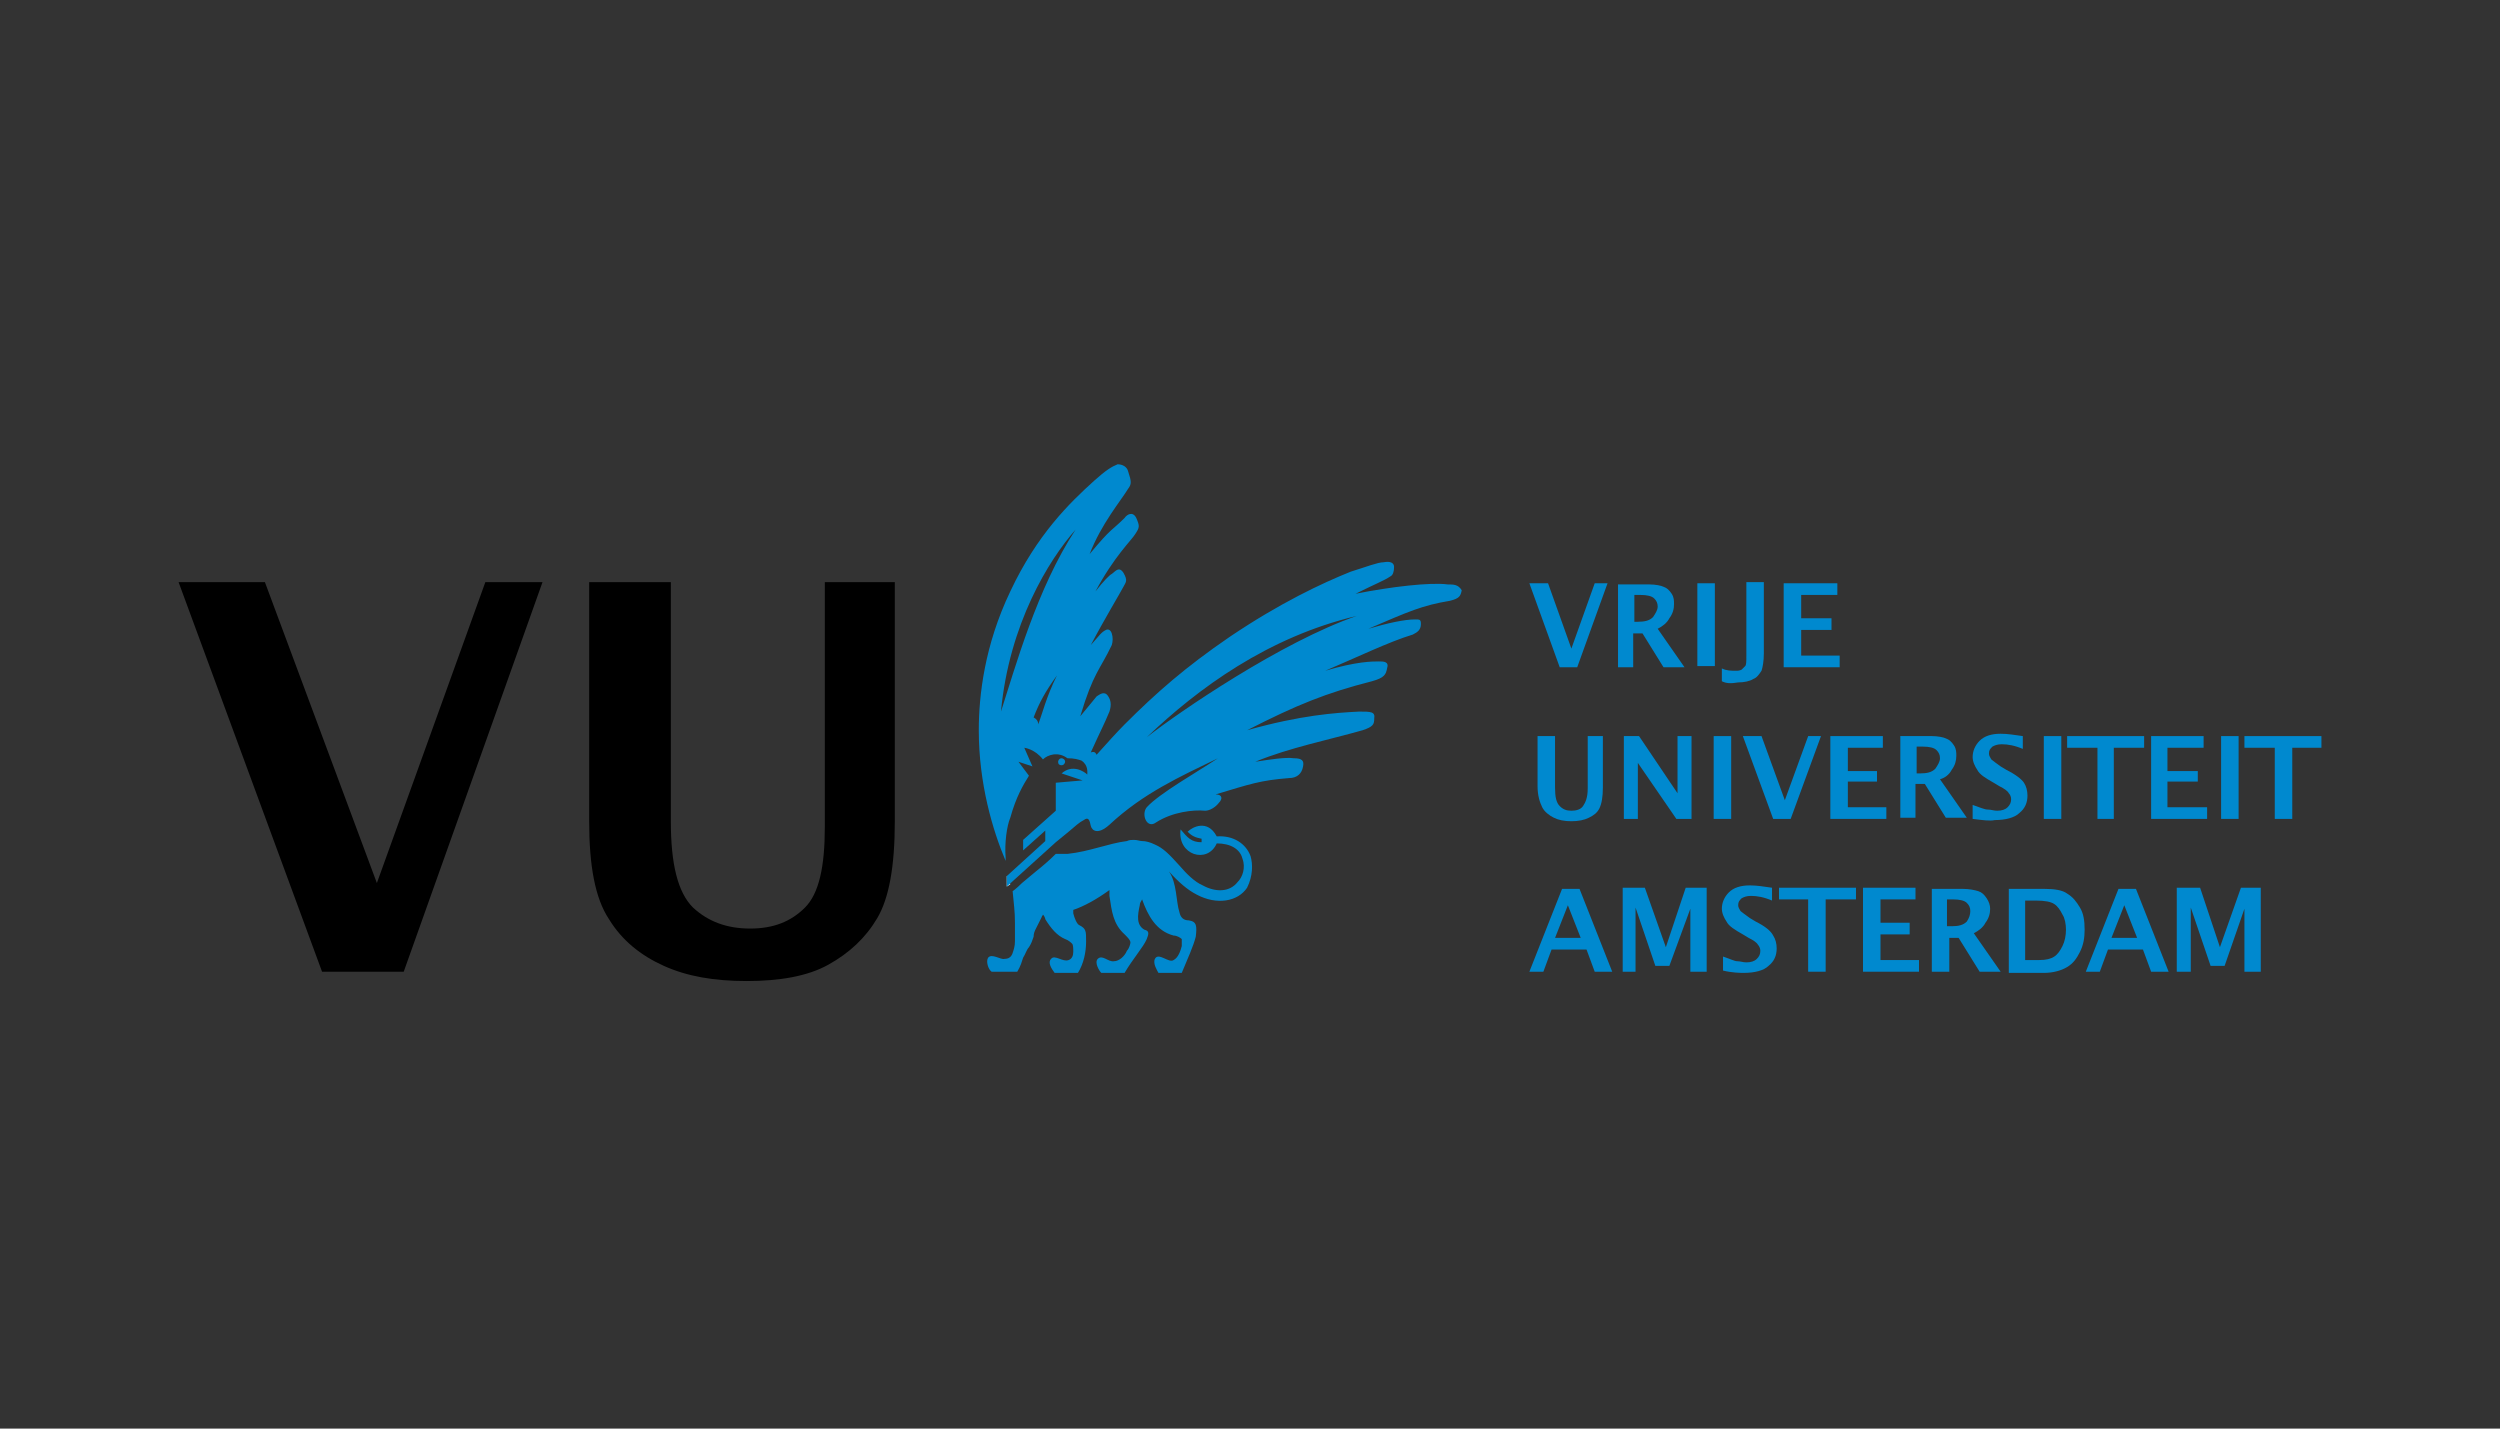 <svg width="140" height="80" viewBox="0 0 140 80" fill="none" xmlns="http://www.w3.org/2000/svg">
<rect x="0" y="0" width="140" height="80" fill="#333333" stroke="none"/>
<path d="M127.387 45.859V41.874H125.688V41.221H130V41.874H128.367V45.859H127.387Z" fill="#0089CF"/>
<path d="M18.035 54.416L10 32.598H14.834L21.105 49.451L27.18 32.598H30.381L22.608 54.416H18.035Z" fill="black"/>
<path d="M33.059 32.598H37.567V45.989C37.567 48.406 37.959 49.974 38.808 50.823C39.657 51.607 40.702 51.999 42.009 51.999C43.315 51.999 44.295 51.607 45.079 50.823C45.863 50.039 46.19 48.537 46.19 46.316V32.598H50.109V45.989C50.109 48.537 49.782 50.3 49.129 51.411C48.476 52.521 47.561 53.371 46.386 54.024C45.21 54.677 43.642 54.938 41.813 54.938C39.984 54.938 38.481 54.677 37.175 54.089C35.868 53.501 34.823 52.652 34.105 51.476C33.321 50.3 32.994 48.471 32.994 45.989V32.598H33.059Z" fill="black"/>
<path d="M56.38 49.06V49.648L56.576 49.517C56.511 49.386 56.511 49.19 56.445 49.06H56.38Z" fill="white"/>
<path d="M59.254 42.658C59.254 42.593 59.319 42.462 59.45 42.462C59.515 42.462 59.646 42.527 59.646 42.658C59.646 42.723 59.581 42.854 59.45 42.854C59.319 42.854 59.254 42.788 59.254 42.658Z" fill="#0089CF"/>
<path d="M70.033 47.949C69.771 47.23 69.053 46.773 68.138 46.838C67.616 45.858 66.766 46.316 66.505 46.577C66.766 46.838 66.963 46.904 67.289 46.969V47.165C66.701 47.165 66.505 46.904 66.113 46.446C65.917 47.883 67.616 48.406 68.138 47.23C68.922 47.23 69.445 47.557 69.575 48.079C69.771 48.602 69.575 49.124 69.314 49.386C68.857 49.974 68.073 49.974 67.354 49.582C66.897 49.386 66.44 48.928 66.048 48.471C65.46 47.818 65.133 47.491 64.676 47.295C64.415 47.165 64.153 47.099 63.958 47.099C63.827 47.099 63.696 47.034 63.5 47.034C63.37 47.034 63.239 47.034 63.108 47.099C62.063 47.23 61.018 47.687 59.777 47.818H59.124C58.732 48.21 58.34 48.537 58.013 48.798L57.229 49.451C56.903 49.778 56.707 49.908 56.707 49.908C56.772 50.627 56.837 51.019 56.837 51.672C56.837 52.26 56.837 52.521 56.837 52.717C56.837 52.979 56.772 53.175 56.707 53.37C56.641 53.566 56.511 53.697 56.249 53.697C56.053 53.763 55.531 53.37 55.335 53.632C55.204 53.828 55.335 54.285 55.531 54.416H56.968C57.164 54.089 57.229 53.828 57.294 53.632C57.425 53.436 57.49 53.175 57.621 53.044C57.752 52.848 57.817 52.652 57.882 52.456C57.882 52.26 57.948 52.129 58.013 51.999C58.144 51.737 58.274 51.476 58.34 51.346C58.34 51.28 58.405 51.28 58.405 51.215C58.47 51.28 58.536 51.411 58.536 51.476C58.862 51.999 59.189 52.391 59.646 52.587C59.842 52.652 59.973 52.783 60.038 52.848C60.103 52.913 60.103 53.109 60.103 53.305C60.103 53.501 60.038 53.697 59.842 53.763C59.516 53.893 59.058 53.436 58.862 53.697C58.666 53.893 58.862 54.22 59.058 54.481H60.365C60.691 53.959 60.822 53.305 60.822 52.717C60.822 52.129 60.822 51.999 60.43 51.803C60.299 51.737 60.169 51.411 60.103 51.15C60.103 51.084 60.103 51.084 60.103 50.954C60.691 50.758 61.41 50.366 62.129 49.843C62.129 49.974 62.129 50.039 62.129 50.17C62.259 51.019 62.325 51.737 62.978 52.325C63.174 52.521 63.304 52.652 63.304 52.783C63.304 52.848 63.239 53.109 63.108 53.24C62.978 53.566 62.651 53.828 62.39 53.828C62.063 53.893 61.737 53.436 61.475 53.697C61.279 53.893 61.541 54.35 61.671 54.481H62.978C63.435 53.697 64.023 53.044 64.219 52.587C64.35 52.26 64.35 52.129 64.088 52.064C63.631 51.803 63.696 51.28 63.827 50.692C63.827 50.562 63.892 50.496 63.958 50.366C64.284 51.28 64.742 52.129 65.721 52.391C65.917 52.391 66.113 52.521 66.179 52.587C66.179 52.652 66.179 52.848 66.179 52.979C66.113 53.24 65.983 53.632 65.721 53.763C65.46 53.958 64.872 53.305 64.676 53.697C64.546 53.959 64.807 54.35 64.872 54.481H66.179C66.505 53.697 66.832 52.979 66.963 52.456C67.028 51.868 67.028 51.607 66.57 51.541C66.309 51.541 66.113 51.411 66.048 51.084C65.852 50.496 65.917 49.451 65.46 48.798C65.983 49.386 66.505 49.843 67.028 50.104C68.138 50.692 69.314 50.496 69.837 49.712C70.163 49.059 70.163 48.406 70.033 47.949Z" fill="#0089CF"/>
<path d="M81.073 32.728C80.093 32.598 77.872 32.859 75.912 33.251C77.088 32.663 77.48 32.532 77.872 32.271C78.002 32.206 78.068 32.01 78.068 31.748C78.068 31.487 77.806 31.422 77.48 31.487C77.153 31.487 76.5 31.748 75.651 32.01C74.018 32.663 71.666 33.773 68.857 35.668C66.375 37.366 64.742 38.803 62.978 40.567C62.521 41.025 61.998 41.612 61.41 42.266C61.345 42.135 61.28 42.07 61.084 42.135C61.737 40.698 61.802 40.633 62.129 39.849C62.259 39.457 62.194 39.195 62.063 38.999C61.867 38.673 61.606 38.869 61.41 38.999C61.149 39.326 61.084 39.391 60.496 40.11C61.214 37.693 61.606 37.497 62.259 36.125C62.325 35.929 62.325 35.668 62.259 35.472C62.194 35.276 62.063 35.211 61.933 35.276C61.672 35.407 61.606 35.537 61.084 36.125C61.802 34.753 62.782 33.12 62.913 32.859C63.043 32.598 63.174 32.532 62.913 32.075C62.651 31.683 62.455 32.01 62.259 32.14C62.129 32.206 61.802 32.532 61.345 33.12C62.39 31.161 63.37 30.246 63.566 29.919C63.827 29.527 63.827 29.462 63.631 29.005C63.435 28.613 63.109 28.809 62.978 29.005C62.259 29.724 62.259 29.527 61.018 31.03C61.672 29.331 62.782 28.025 63.174 27.372C63.37 27.11 63.37 26.98 63.174 26.392C63.109 26.131 62.847 26 62.586 26C62.259 26.131 61.933 26.327 61.28 26.915C59.908 28.156 58.079 29.919 56.576 33.12C55.139 36.125 54.812 38.934 54.812 40.894C54.812 43.899 55.596 46.512 56.315 48.21C56.315 48.145 56.315 48.08 56.315 48.014C56.25 47.23 56.38 46.25 56.576 45.793C56.903 44.617 57.295 43.964 57.621 43.441L57.033 42.658L57.817 42.919L57.36 41.874C57.36 41.874 57.948 41.939 58.405 42.527C58.667 42.266 59.255 42.07 59.777 42.462C60.169 42.462 60.365 42.527 60.561 42.592C60.953 42.854 60.888 43.245 60.888 43.376C60.692 43.18 60.038 42.788 59.45 43.311L60.626 43.703L59.124 43.833V45.401L57.295 47.034V47.622L58.536 46.512V47.1L56.38 49.059V49.647L59.124 47.165L59.842 46.577C60.234 46.25 60.43 46.054 60.692 45.924C60.953 45.728 61.018 45.924 61.084 46.25C61.149 46.512 61.475 46.773 62.129 46.185C64.023 44.421 66.048 43.507 68.204 42.462C67.028 43.245 64.938 44.421 64.219 45.205C63.892 45.597 64.219 46.446 64.742 46.054C65.656 45.467 66.832 45.336 67.485 45.401C67.747 45.401 68.073 45.205 68.269 44.944C68.465 44.748 68.465 44.487 68.073 44.487C70.033 43.899 70.556 43.703 72.189 43.572C72.646 43.572 72.907 43.311 72.972 42.919C73.038 42.592 72.907 42.462 72.45 42.462C71.993 42.396 71.144 42.527 70.294 42.658C72.189 41.874 74.475 41.416 76.304 40.894C76.892 40.698 76.957 40.567 76.957 40.241C77.023 39.849 76.761 39.849 76.108 39.849C74.802 39.914 72.842 40.045 69.837 40.894C72.646 39.457 74.279 38.803 76.827 38.15C77.545 37.954 77.611 37.758 77.676 37.432C77.806 37.04 77.48 37.04 77.219 37.04C76.827 37.04 75.977 37.04 74.214 37.562C75.912 36.844 77.806 35.929 79.113 35.537C79.374 35.407 79.57 35.276 79.57 34.949C79.57 34.688 79.505 34.688 79.244 34.688C78.656 34.688 77.741 34.884 76.631 35.211C78.917 34.231 79.636 33.904 81.203 33.643C81.726 33.512 81.791 33.382 81.857 33.055C81.661 32.728 81.399 32.728 81.073 32.728ZM58.144 40.567C58.144 40.371 58.013 40.241 57.883 40.175C58.209 39.326 58.536 38.738 59.189 37.824C58.601 38.999 58.34 40.045 58.144 40.567ZM56.054 39.849C56.511 34.949 58.732 31.357 60.234 29.658C58.079 32.924 56.837 37.432 56.054 39.849ZM64.219 41.286C67.093 38.542 71.013 35.668 75.977 34.492C71.797 35.929 66.048 39.849 64.219 41.286Z" fill="#0089CF"/>
<path d="M87.344 37.366L85.645 32.663H86.691L87.997 36.321L89.304 32.663H90.022L88.324 37.366H87.344Z" fill="#0089CF"/>
<path d="M91.524 34.819H91.72C92.112 34.819 92.373 34.754 92.569 34.558C92.7 34.362 92.83 34.166 92.83 33.97C92.83 33.774 92.765 33.643 92.634 33.512C92.504 33.382 92.243 33.316 91.85 33.316H91.524V34.819V34.819ZM90.609 37.367V32.728H92.373C92.7 32.728 93.026 32.794 93.157 32.859C93.353 32.925 93.484 33.055 93.614 33.251C93.745 33.447 93.745 33.643 93.745 33.839C93.745 34.1 93.68 34.362 93.484 34.623C93.353 34.884 93.092 35.08 92.83 35.211L94.333 37.367H93.157L91.981 35.472H91.459V37.367H90.609V37.367Z" fill="#0089CF"/>
<path d="M96.032 32.663H95.052V37.301H96.032V32.663Z" fill="#0089CF"/>
<path d="M96.424 38.15V37.432C96.685 37.562 96.946 37.562 97.208 37.562C97.338 37.562 97.404 37.562 97.534 37.497C97.6 37.432 97.665 37.366 97.73 37.301C97.796 37.236 97.796 37.04 97.796 36.713V32.598H98.775V36.582C98.775 37.04 98.71 37.366 98.645 37.562C98.514 37.758 98.383 37.954 98.188 38.02C97.992 38.15 97.665 38.215 97.338 38.215C96.946 38.281 96.685 38.281 96.424 38.15Z" fill="#0089CF"/>
<path d="M99.886 37.366V32.663H102.891V33.316H100.866V34.623H102.564V35.276H100.866V36.713H103.021V37.366H99.886Z" fill="#0089CF"/>
<path d="M86.103 41.221H87.082V44.095C87.082 44.617 87.148 44.944 87.344 45.14C87.54 45.336 87.736 45.401 87.997 45.401C88.258 45.401 88.519 45.336 88.65 45.14C88.781 44.944 88.912 44.683 88.912 44.16V41.221H89.761V44.095C89.761 44.617 89.695 45.01 89.565 45.271C89.434 45.532 89.238 45.663 88.977 45.793C88.716 45.924 88.389 45.989 87.997 45.989C87.605 45.989 87.278 45.924 87.017 45.793C86.756 45.663 86.495 45.467 86.364 45.206C86.233 44.944 86.103 44.552 86.103 44.03V41.221Z" fill="#0089CF"/>
<path d="M90.936 45.859V41.221H91.786L93.941 44.422V41.221H94.725V45.859H93.876L91.72 42.723V45.859H90.936Z" fill="#0089CF"/>
<path d="M96.946 41.221H95.966V45.859H96.946V41.221Z" fill="#0089CF"/>
<path d="M99.298 45.859L97.6 41.221H98.645L99.951 44.813L101.258 41.221H101.976L100.278 45.859H99.298Z" fill="#0089CF"/>
<path d="M102.499 45.859V41.221H105.439V41.874H103.479V43.18H105.112V43.768H103.479V45.206H105.635V45.859H102.499Z" fill="#0089CF"/>
<path d="M107.332 43.311H107.528C107.92 43.311 108.182 43.246 108.378 43.05C108.508 42.854 108.639 42.658 108.639 42.462C108.639 42.266 108.574 42.135 108.443 42.005C108.312 41.874 108.051 41.809 107.659 41.809H107.332V43.311V43.311ZM106.418 45.859V41.221H108.182C108.508 41.221 108.835 41.286 108.966 41.351C109.162 41.417 109.292 41.547 109.423 41.743C109.554 41.939 109.554 42.135 109.554 42.331C109.554 42.593 109.488 42.854 109.292 43.115C109.162 43.376 108.9 43.572 108.639 43.638L110.141 45.793H108.966L107.79 43.899H107.267V45.793H106.418V45.859Z" fill="#0089CF"/>
<path d="M110.468 45.858V45.075C110.86 45.205 111.121 45.336 111.317 45.336C111.513 45.336 111.644 45.401 111.84 45.401C112.101 45.401 112.297 45.336 112.427 45.205C112.558 45.075 112.623 44.944 112.623 44.748C112.623 44.617 112.558 44.487 112.493 44.421C112.427 44.291 112.232 44.16 111.97 44.029L111.644 43.833C111.186 43.572 110.86 43.376 110.729 43.115C110.598 42.919 110.468 42.658 110.468 42.396C110.468 42.07 110.598 41.743 110.86 41.482C111.121 41.221 111.513 41.09 112.036 41.09C112.427 41.09 112.819 41.155 113.277 41.221V41.939C112.819 41.743 112.427 41.678 112.101 41.678C111.84 41.678 111.709 41.743 111.578 41.808C111.448 41.939 111.382 42.004 111.382 42.2C111.382 42.331 111.448 42.396 111.513 42.527C111.578 42.592 111.774 42.723 112.036 42.919L112.362 43.115C112.885 43.376 113.211 43.638 113.342 43.833C113.473 44.029 113.538 44.291 113.538 44.552C113.538 44.944 113.407 45.271 113.081 45.532C112.819 45.793 112.297 45.924 111.709 45.924C111.448 45.989 110.99 45.924 110.468 45.858Z" fill="#0089CF"/>
<path d="M115.433 41.221H114.453V45.859H115.433V41.221Z" fill="#0089CF"/>
<path d="M117.458 45.859V41.874H115.76V41.221H120.071V41.874H118.373V45.859H117.458Z" fill="#0089CF"/>
<path d="M120.463 45.859V41.221H123.402V41.874H121.377V43.18H123.076V43.768H121.377V45.206H123.598V45.859H120.463Z" fill="#0089CF"/>
<path d="M125.362 41.221H124.382V45.859H125.362V41.221Z" fill="#0089CF"/>
<path d="M87.083 52.522H88.52L87.801 50.693L87.083 52.522ZM85.645 54.416L87.475 49.778H88.454L90.284 54.416H89.304L88.846 53.175H86.887L86.429 54.416H85.645Z" fill="#0089CF"/>
<path d="M90.871 54.416V49.713H92.112L93.288 53.044L94.399 49.713H95.574V54.416H94.66V50.889L93.484 54.09H92.7L91.59 50.823V54.416H90.871Z" fill="#0089CF"/>
<path d="M96.489 54.351V53.567C96.881 53.697 97.142 53.828 97.273 53.828C97.469 53.828 97.6 53.893 97.796 53.893C98.057 53.893 98.253 53.828 98.383 53.697C98.514 53.567 98.579 53.436 98.579 53.24C98.579 53.109 98.514 52.979 98.449 52.913C98.383 52.783 98.188 52.652 97.926 52.522L97.6 52.326C97.142 52.064 96.816 51.868 96.685 51.607C96.555 51.411 96.424 51.15 96.424 50.889C96.424 50.562 96.555 50.235 96.816 49.974C97.077 49.713 97.469 49.582 97.992 49.582C98.383 49.582 98.775 49.647 99.233 49.713V50.431C98.775 50.235 98.383 50.17 98.057 50.17C97.796 50.17 97.665 50.235 97.534 50.301C97.404 50.431 97.338 50.497 97.338 50.693C97.338 50.823 97.404 50.889 97.469 51.019C97.534 51.084 97.73 51.215 97.992 51.411L98.318 51.607C98.841 51.868 99.167 52.13 99.298 52.391C99.429 52.587 99.494 52.848 99.494 53.109C99.494 53.502 99.363 53.828 99.037 54.089C98.775 54.351 98.253 54.481 97.665 54.481C97.469 54.481 97.012 54.481 96.489 54.351Z" fill="#0089CF"/>
<path d="M101.257 54.416V50.366H99.624V49.713H103.935V50.366H102.237V54.416H101.257Z" fill="#0089CF"/>
<path d="M104.328 54.416V49.713H107.268V50.366H105.308V51.673H106.941V52.326H105.308V53.763H107.464V54.416H104.328Z" fill="#0089CF"/>
<path d="M109.096 51.869H109.292C109.684 51.869 109.945 51.803 110.141 51.607C110.272 51.411 110.337 51.215 110.337 51.02C110.337 50.824 110.272 50.693 110.141 50.562C110.011 50.432 109.749 50.366 109.357 50.366H109.031V51.869H109.096ZM108.182 54.416V49.778H109.945C110.272 49.778 110.599 49.844 110.795 49.909C110.991 49.974 111.121 50.105 111.252 50.301C111.383 50.497 111.448 50.693 111.448 50.889C111.448 51.15 111.383 51.411 111.187 51.673C111.056 51.934 110.795 52.13 110.533 52.261L112.036 54.416H110.86L109.684 52.522H109.161V54.416H108.182Z" fill="#0089CF"/>
<path d="M113.473 53.763H114.192C114.584 53.763 114.845 53.698 115.041 53.567C115.237 53.437 115.367 53.24 115.498 52.979C115.629 52.718 115.694 52.391 115.694 52.065C115.694 51.738 115.629 51.411 115.498 51.215C115.367 50.954 115.237 50.758 115.041 50.627C114.845 50.497 114.518 50.432 113.996 50.432H113.408V53.763H113.473ZM112.493 54.416V49.778H114.518C115.041 49.778 115.498 49.844 115.759 50.04C116.086 50.236 116.282 50.497 116.478 50.824C116.674 51.15 116.739 51.542 116.739 52.065C116.739 52.522 116.674 52.914 116.478 53.306C116.282 53.698 116.086 53.959 115.759 54.155C115.433 54.351 114.975 54.482 114.453 54.482H112.493V54.416Z" fill="#0089CF"/>
<path d="M118.242 52.522H119.679L118.96 50.693L118.242 52.522ZM116.805 54.416L118.634 49.778H119.614L121.443 54.416H120.463L120.006 53.175H118.046L117.589 54.416H116.805Z" fill="#0089CF"/>
<path d="M121.899 54.416V49.713H123.206L124.316 53.044L125.492 49.713H126.603V54.416H125.688V50.889L124.578 54.09H123.794L122.683 50.823V54.416H121.899Z" fill="#0089CF"/>
</svg>
